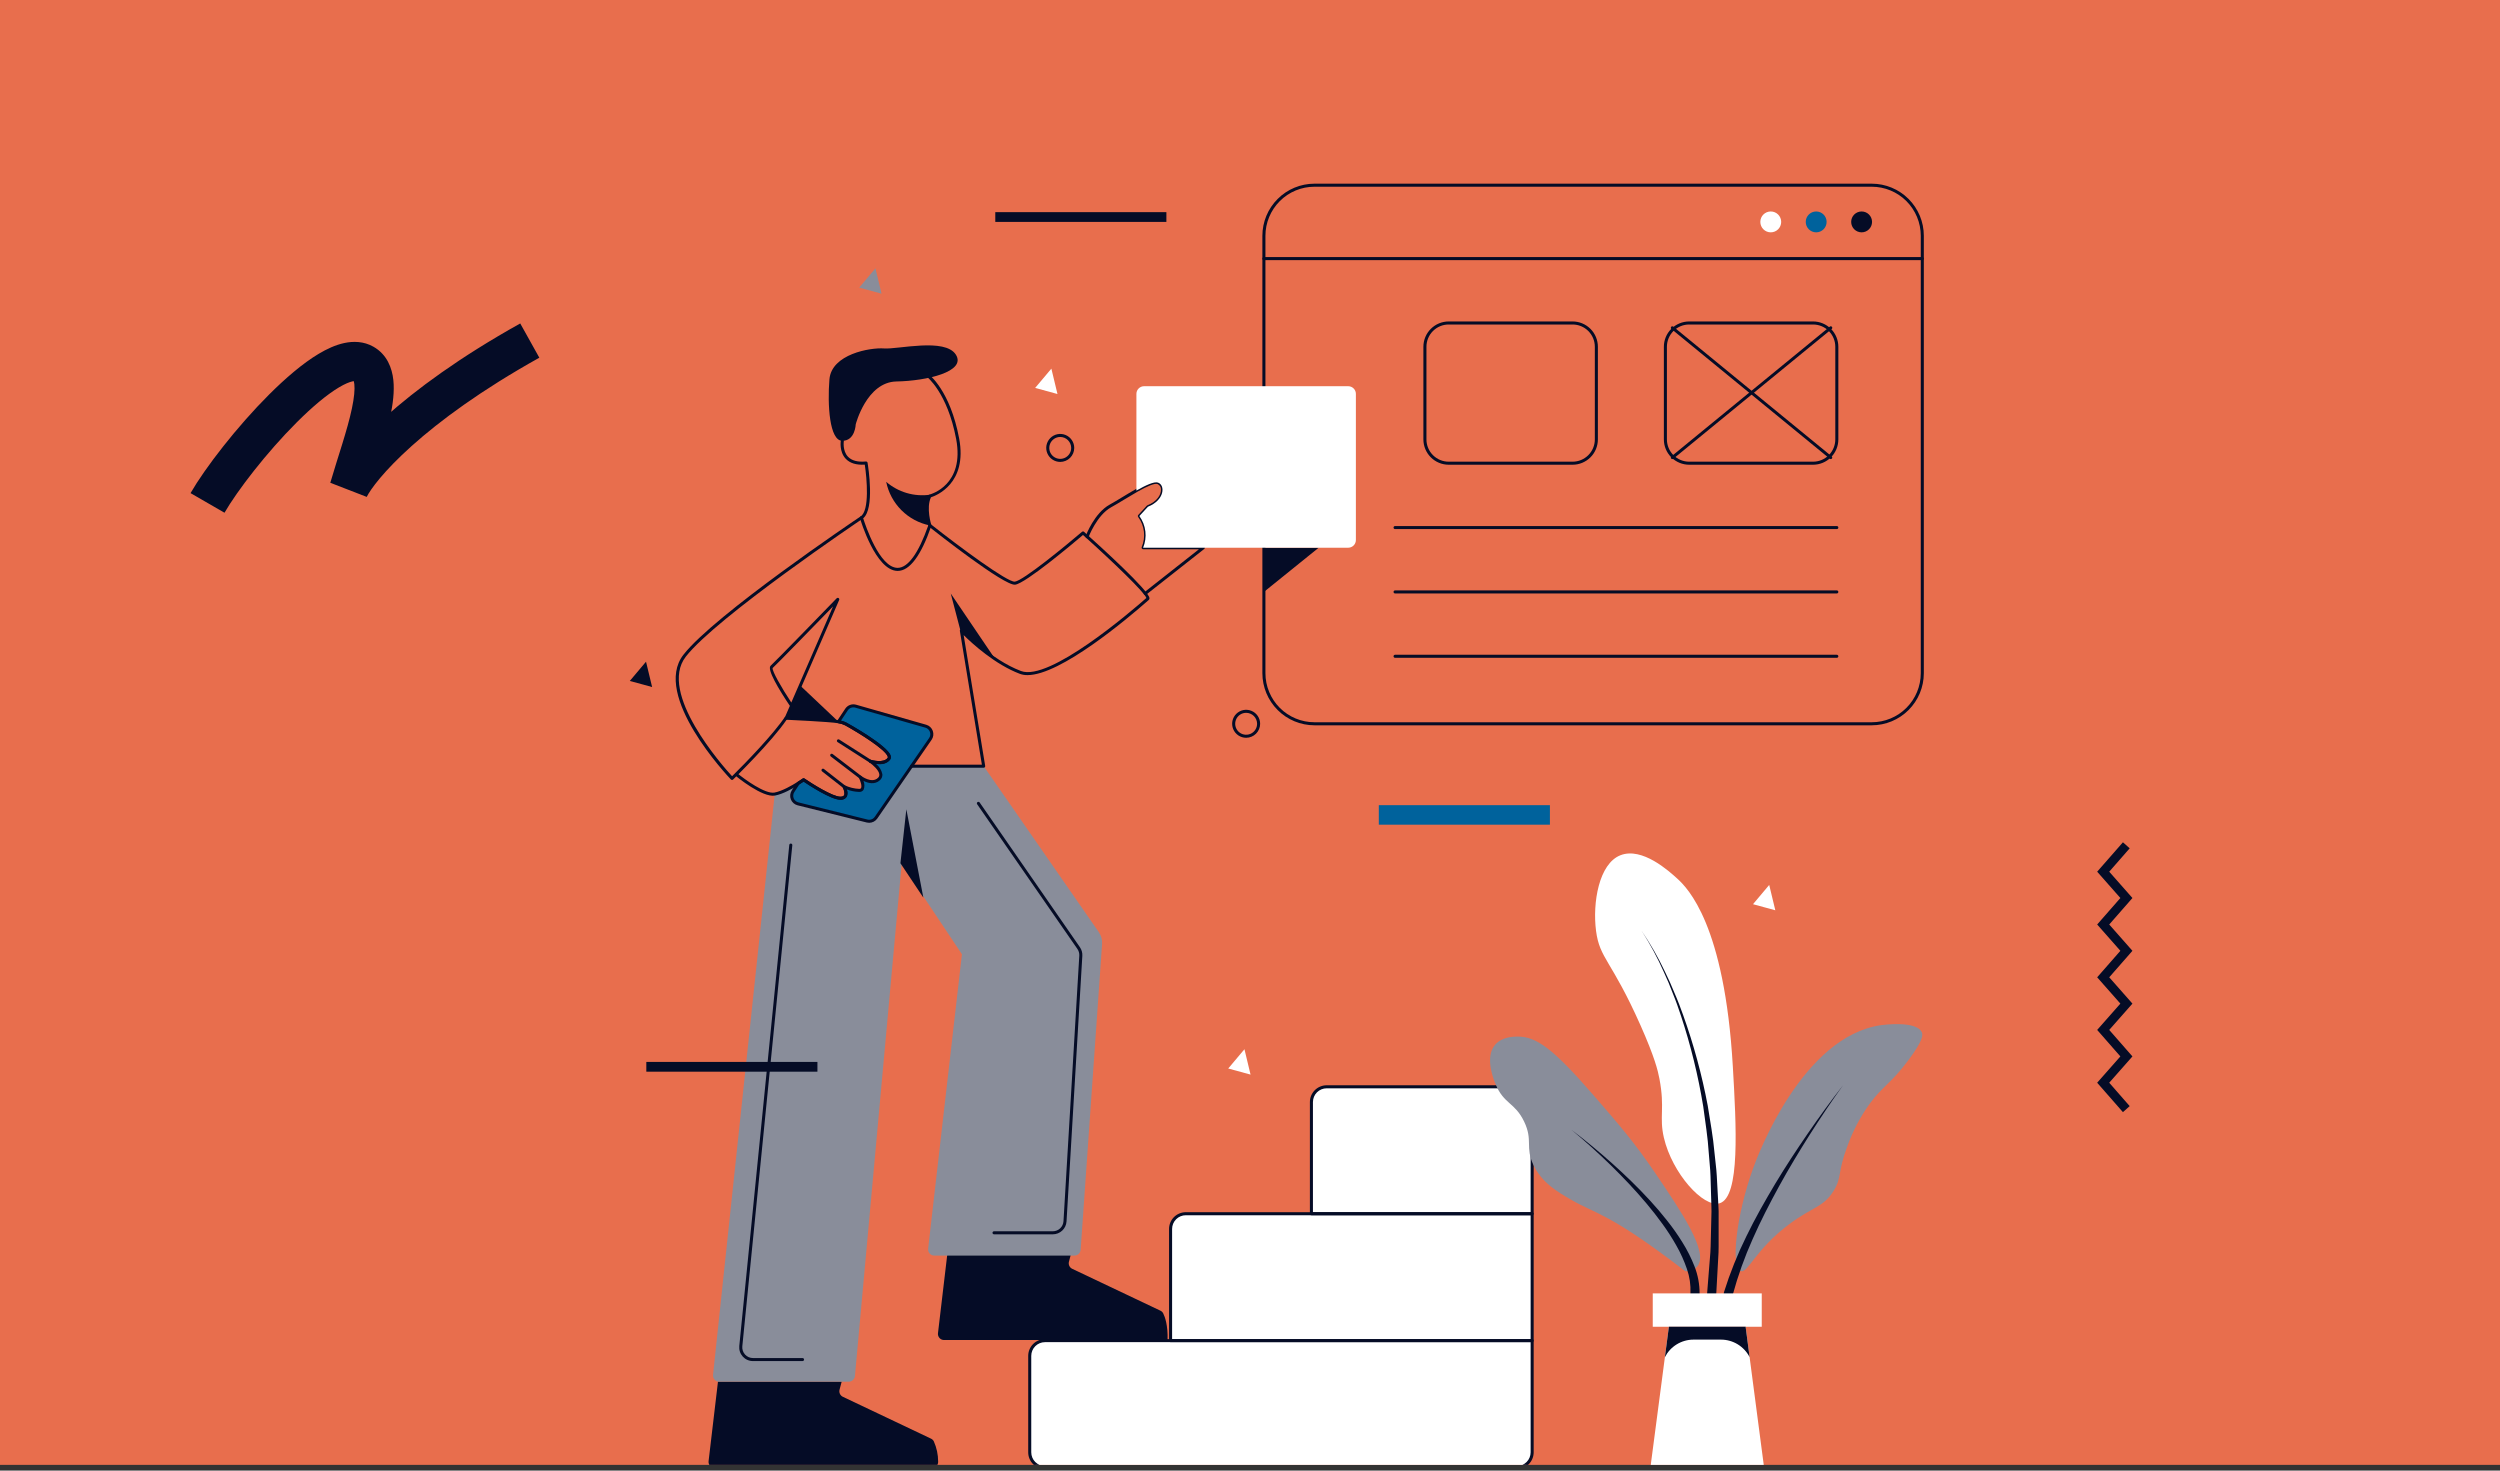 <svg width="255" height="150" viewBox="0 0 255 150" fill="none" xmlns="http://www.w3.org/2000/svg">
<rect x="0" y="0" width="255" height="150" fill="#333333" stroke="none"/>
<g clip-path="url(#clip0_1547_21199)">
<rect width="255" height="149.414" fill="#E86E4D"/>
<path d="M109.247 127.88L109.031 128.698C108.995 128.838 109.008 128.987 109.069 129.118C109.13 129.25 109.235 129.356 109.366 129.418L118.362 133.689C118.485 133.746 118.585 133.843 118.647 133.964C118.823 134.315 119.14 135.168 119.09 136.683H96.291C96.203 136.683 96.116 136.664 96.036 136.628C95.956 136.592 95.885 136.54 95.826 136.474C95.768 136.408 95.724 136.331 95.698 136.247C95.671 136.164 95.663 136.075 95.673 135.988L96.631 127.88L109.247 127.88ZM85.849 140.933L85.633 141.751C85.597 141.891 85.61 142.04 85.671 142.171C85.732 142.303 85.837 142.409 85.968 142.471L94.964 146.742C95.087 146.799 95.187 146.896 95.249 147.017C95.54 147.667 95.69 148.371 95.691 149.083C95.695 149.167 95.681 149.251 95.652 149.33C95.622 149.409 95.577 149.481 95.519 149.542C95.461 149.603 95.391 149.651 95.314 149.685C95.236 149.718 95.153 149.735 95.069 149.736H72.893C72.805 149.736 72.718 149.717 72.638 149.681C72.558 149.645 72.487 149.593 72.428 149.527C72.37 149.461 72.326 149.384 72.3 149.3C72.273 149.217 72.265 149.128 72.275 149.041L73.233 140.933L85.849 140.933Z" fill="#050C26"/>
<path d="M190.919 73.981H134.075C132.666 73.98 131.316 73.419 130.321 72.424C129.325 71.428 128.765 70.078 128.763 68.669V24.046C128.765 22.638 129.325 21.288 130.321 20.292C131.316 19.296 132.666 18.736 134.075 18.735H190.919C192.327 18.736 193.677 19.296 194.673 20.292C195.669 21.288 196.229 22.638 196.23 24.046V68.669C196.229 70.078 195.669 71.428 194.673 72.424C193.677 73.419 192.327 73.98 190.919 73.981V73.981ZM134.075 19.046C132.749 19.047 131.478 19.574 130.54 20.512C129.603 21.45 129.075 22.721 129.074 24.046V68.669C129.075 69.995 129.603 71.266 130.54 72.204C131.478 73.141 132.749 73.669 134.075 73.67H190.919C192.245 73.669 193.516 73.141 194.453 72.204C195.391 71.266 195.918 69.995 195.919 68.669V24.046C195.918 22.721 195.391 21.45 194.453 20.512C193.516 19.574 192.245 19.047 190.919 19.046H134.075Z" fill="#050C26"/>
<path d="M184.932 47.403H172.295C171.611 47.403 170.955 47.13 170.471 46.647C169.987 46.163 169.715 45.507 169.714 44.823V35.368C169.715 34.684 169.987 34.028 170.471 33.544C170.955 33.061 171.611 32.789 172.295 32.788H184.932C185.616 32.789 186.272 33.061 186.756 33.544C187.239 34.028 187.511 34.684 187.512 35.368V44.823C187.511 45.507 187.239 46.163 186.756 46.647C186.272 47.13 185.616 47.403 184.932 47.403V47.403ZM172.295 33.099C171.693 33.099 171.116 33.339 170.691 33.764C170.265 34.19 170.026 34.766 170.025 35.368V44.823C170.026 45.425 170.265 46.002 170.691 46.427C171.116 46.852 171.693 47.092 172.295 47.092H184.932C185.534 47.092 186.11 46.852 186.536 46.427C186.961 46.002 187.2 45.425 187.201 44.823V35.368C187.2 34.766 186.961 34.19 186.536 33.764C186.11 33.339 185.534 33.099 184.932 33.099L172.295 33.099ZM160.404 47.403H147.766C147.082 47.403 146.426 47.13 145.943 46.647C145.459 46.163 145.187 45.507 145.186 44.823V35.368C145.187 34.684 145.459 34.028 145.943 33.544C146.426 33.061 147.082 32.789 147.766 32.788H160.404C161.088 32.789 161.743 33.061 162.227 33.544C162.711 34.028 162.983 34.684 162.984 35.368V44.823C162.983 45.507 162.711 46.163 162.227 46.647C161.743 47.13 161.088 47.403 160.404 47.403V47.403ZM147.766 33.099C147.165 33.099 146.588 33.339 146.163 33.764C145.737 34.19 145.498 34.766 145.497 35.368V44.823C145.498 45.425 145.737 46.002 146.163 46.427C146.588 46.852 147.165 47.092 147.766 47.092H160.404C161.005 47.092 161.582 46.852 162.007 46.427C162.433 46.002 162.672 45.425 162.673 44.823V35.368C162.672 34.766 162.433 34.19 162.007 33.764C161.582 33.339 161.005 33.099 160.404 33.099L147.766 33.099Z" fill="#050C26"/>
<path d="M112.412 96.293L110.226 127.48C110.214 127.64 110.143 127.79 110.026 127.899C109.909 128.008 109.755 128.069 109.594 128.07H95.296C95.207 128.07 95.119 128.051 95.038 128.015C94.956 127.978 94.884 127.925 94.825 127.858C94.765 127.792 94.721 127.713 94.694 127.628C94.668 127.543 94.659 127.454 94.67 127.365L98.117 97.334L91.97 88.114L87.203 140.359C87.187 140.516 87.114 140.661 86.997 140.767C86.881 140.873 86.729 140.932 86.571 140.933H73.359C73.27 140.933 73.182 140.914 73.101 140.878C73.02 140.842 72.948 140.789 72.889 140.723C72.829 140.657 72.785 140.58 72.757 140.495C72.73 140.411 72.721 140.322 72.73 140.234L79.023 80.996C79.811 80.847 80.813 80.278 81.421 79.895C81.752 79.689 81.966 79.535 81.966 79.535C81.966 79.535 84.706 81.418 85.716 81.418C86.699 81.418 86.128 80.302 86.099 80.242C86.582 80.47 87.105 80.598 87.638 80.62C88.418 80.62 87.751 79.269 87.751 79.269C87.751 79.269 88.912 80.163 89.655 79.459C90.373 78.775 88.878 77.719 88.784 77.653C88.878 77.68 90.24 78.063 90.683 77.367C90.699 77.343 90.709 77.316 90.712 77.288L92.977 78.152L100.337 78.152L112.078 95.077C112.326 95.432 112.444 95.862 112.412 96.293V96.293Z" fill="#898D9A"/>
<path d="M87.285 43.279C87.285 43.279 88.391 38.963 91.444 38.91C94.497 38.857 98.602 37.91 97.497 36.173C96.391 34.436 91.602 35.647 90.18 35.541C88.759 35.436 84.812 36.12 84.601 38.699C84.391 41.279 84.601 44.963 85.917 44.963C87.233 44.963 87.285 43.279 87.285 43.279Z" fill="#050C26"/>
<path d="M91.564 58.233C91.552 58.233 91.541 58.233 91.529 58.233C89.311 58.181 87.779 53.067 87.715 52.85C87.706 52.817 87.707 52.782 87.719 52.751C87.731 52.719 87.753 52.692 87.782 52.674C88.713 52.092 88.422 48.792 88.207 47.392C87.338 47.448 86.682 47.243 86.258 46.787C85.585 46.063 85.756 44.983 85.764 44.938C85.77 44.897 85.793 44.861 85.826 44.837C85.86 44.813 85.902 44.803 85.942 44.81C85.983 44.816 86.019 44.839 86.043 44.873C86.067 44.906 86.077 44.948 86.07 44.988C86.069 44.998 85.918 45.967 86.487 46.577C86.866 46.983 87.482 47.15 88.324 47.072C88.363 47.068 88.402 47.08 88.433 47.104C88.464 47.128 88.485 47.162 88.492 47.201C88.572 47.689 89.225 51.889 88.046 52.866C88.275 53.594 89.704 57.879 91.537 57.922C92.598 57.941 93.687 56.451 94.684 53.593C94.589 53.277 94.139 51.63 94.71 50.524C94.72 50.504 94.734 50.487 94.751 50.474C94.768 50.46 94.788 50.45 94.809 50.444C94.957 50.407 98.41 49.468 97.528 44.781C96.632 40.017 94.531 38.419 94.51 38.404C94.477 38.379 94.454 38.343 94.448 38.302C94.442 38.261 94.452 38.219 94.476 38.186C94.501 38.153 94.537 38.131 94.578 38.125C94.619 38.118 94.66 38.129 94.694 38.153C94.784 38.219 96.912 39.825 97.834 44.724C98.7 49.325 95.484 50.556 94.957 50.724C94.446 51.815 94.99 53.53 94.995 53.547C95.006 53.58 95.005 53.614 94.994 53.646C93.939 56.69 92.785 58.233 91.564 58.233Z" fill="#050C26"/>
<path d="M94.847 50.462C94.054 50.572 93.246 50.512 92.477 50.285C91.709 50.058 90.998 49.67 90.391 49.147C90.614 50.244 91.156 51.252 91.948 52.043C92.741 52.834 93.749 53.374 94.847 53.595C94.528 52.575 94.528 51.482 94.847 50.462Z" fill="#050C26"/>
<path d="M94.897 75.368L93.405 77.531L89.353 83.407C89.255 83.548 89.117 83.656 88.956 83.717C88.795 83.778 88.619 83.788 88.452 83.746L81.395 81.993C81.264 81.96 81.142 81.897 81.041 81.808C80.939 81.719 80.861 81.607 80.811 81.481C80.761 81.355 80.743 81.22 80.756 81.085C80.77 80.951 80.815 80.822 80.889 80.709L81.421 79.895C81.752 79.689 81.966 79.535 81.966 79.535C81.966 79.535 84.706 81.418 85.716 81.418C86.699 81.418 86.128 80.302 86.099 80.242C86.582 80.47 87.105 80.598 87.638 80.62C88.418 80.62 87.751 79.269 87.751 79.269C87.751 79.269 88.912 80.163 89.655 79.459C90.373 78.775 88.878 77.719 88.784 77.653C88.878 77.68 90.24 78.063 90.683 77.367C90.699 77.343 90.709 77.316 90.712 77.288C90.871 76.487 87.041 74.267 86.266 73.844C86.031 73.729 85.779 73.651 85.52 73.615L86.344 72.375C86.444 72.226 86.588 72.111 86.756 72.049C86.924 71.987 87.108 71.979 87.281 72.028L94.435 74.074C94.564 74.111 94.683 74.178 94.781 74.27C94.878 74.362 94.953 74.476 94.998 74.602C95.043 74.729 95.058 74.864 95.04 74.997C95.022 75.13 94.973 75.257 94.897 75.368V75.368Z" fill="#00629C"/>
<path d="M88.654 83.926C88.573 83.926 88.493 83.916 88.415 83.897L81.357 82.143C81.202 82.104 81.058 82.029 80.938 81.924C80.818 81.819 80.725 81.686 80.666 81.537C80.608 81.389 80.586 81.228 80.602 81.07C80.618 80.911 80.672 80.758 80.759 80.624L81.29 79.81C81.303 79.791 81.319 79.775 81.339 79.763C81.661 79.563 81.873 79.411 81.875 79.409C81.901 79.391 81.932 79.38 81.964 79.38C81.996 79.38 82.028 79.389 82.054 79.407C82.805 79.924 84.928 81.264 85.715 81.264C85.906 81.264 86.031 81.217 86.088 81.125C86.194 80.953 86.1 80.593 85.96 80.313C85.945 80.284 85.94 80.252 85.945 80.22C85.95 80.188 85.964 80.158 85.987 80.135C86.009 80.111 86.037 80.096 86.069 80.089C86.1 80.083 86.133 80.087 86.162 80.1C86.625 80.319 87.126 80.443 87.638 80.465C87.775 80.465 87.809 80.411 87.822 80.39C87.941 80.199 87.771 79.659 87.612 79.338C87.597 79.306 87.592 79.27 87.6 79.236C87.607 79.202 87.626 79.171 87.653 79.149C87.68 79.126 87.714 79.114 87.749 79.114C87.784 79.113 87.819 79.124 87.846 79.146C87.857 79.154 88.911 79.95 89.548 79.347C89.597 79.304 89.636 79.251 89.662 79.19C89.687 79.13 89.698 79.065 89.693 78.999C89.661 78.571 89.05 78.031 88.694 77.78C88.664 77.759 88.642 77.728 88.633 77.692C88.624 77.656 88.628 77.619 88.644 77.585C88.66 77.552 88.687 77.526 88.721 77.511C88.754 77.496 88.792 77.494 88.828 77.504C88.841 77.508 90.165 77.893 90.551 77.283C90.556 77.275 90.572 77.25 90.555 77.189C90.369 76.468 87.535 74.717 86.192 73.981C85.972 73.873 85.736 73.801 85.493 73.768C85.467 73.763 85.443 73.753 85.423 73.737C85.402 73.721 85.386 73.7 85.376 73.676C85.366 73.652 85.361 73.626 85.364 73.6C85.366 73.575 85.375 73.55 85.389 73.528L86.214 72.288C86.331 72.111 86.502 71.975 86.702 71.902C86.901 71.829 87.119 71.821 87.323 71.88L94.477 73.924C94.63 73.967 94.77 74.047 94.886 74.155C95.002 74.264 95.091 74.399 95.144 74.548C95.198 74.698 95.215 74.858 95.195 75.016C95.174 75.174 95.117 75.324 95.026 75.455L89.481 83.494C89.388 83.627 89.264 83.736 89.12 83.811C88.976 83.887 88.816 83.926 88.654 83.926ZM81.532 80.009L81.02 80.794C80.96 80.886 80.923 80.991 80.911 81.101C80.9 81.21 80.915 81.321 80.956 81.424C80.996 81.526 81.06 81.617 81.143 81.69C81.226 81.763 81.325 81.814 81.432 81.841L88.49 83.595C88.626 83.629 88.769 83.62 88.901 83.571C89.032 83.521 89.145 83.433 89.225 83.317L94.77 75.278C94.832 75.188 94.872 75.085 94.887 74.976C94.901 74.867 94.889 74.757 94.852 74.653C94.815 74.55 94.754 74.457 94.674 74.382C94.594 74.308 94.497 74.253 94.392 74.223L87.237 72.179C87.097 72.138 86.947 72.143 86.809 72.194C86.671 72.244 86.554 72.338 86.473 72.46L85.777 73.507C85.973 73.549 86.163 73.616 86.342 73.709C86.384 73.732 90.579 76.04 90.857 77.111C90.874 77.167 90.879 77.226 90.871 77.284C90.864 77.343 90.844 77.399 90.814 77.449C90.506 77.936 89.855 77.976 89.36 77.923C89.69 78.189 89.918 78.562 90.003 78.977C90.011 79.088 89.994 79.2 89.952 79.303C89.91 79.406 89.845 79.498 89.762 79.572C89.222 80.085 88.513 79.87 88.071 79.646C88.133 79.789 88.167 79.943 88.169 80.099C88.172 80.255 88.144 80.41 88.086 80.554C88.038 80.628 87.971 80.688 87.892 80.726C87.813 80.765 87.725 80.782 87.638 80.776C87.207 80.764 86.781 80.68 86.378 80.525C86.426 80.648 86.448 80.778 86.444 80.909C86.44 81.041 86.409 81.169 86.353 81.288C86.281 81.388 86.185 81.468 86.073 81.518C85.961 81.569 85.837 81.588 85.715 81.575C84.764 81.575 82.459 80.056 81.967 79.724C81.878 79.786 81.727 79.887 81.532 80.009Z" fill="#050C26"/>
<path d="M85.715 81.574C84.763 81.574 82.459 80.055 81.967 79.724C81.874 79.788 81.712 79.897 81.503 80.027C80.823 80.456 79.845 80.999 79.052 81.148C77.774 81.386 75.135 79.22 75.023 79.127C75.008 79.115 74.995 79.099 74.985 79.081C74.975 79.062 74.969 79.043 74.967 79.022C74.965 79.002 74.967 78.981 74.973 78.962C74.979 78.942 74.989 78.924 75.002 78.908C75.015 78.893 75.031 78.88 75.049 78.87C75.067 78.86 75.087 78.855 75.107 78.853C75.128 78.851 75.148 78.853 75.168 78.859C75.187 78.865 75.206 78.875 75.221 78.888C75.952 79.491 78.054 81.017 78.995 80.843C79.779 80.695 80.799 80.103 81.338 79.763C81.661 79.562 81.873 79.41 81.875 79.409C81.901 79.39 81.932 79.379 81.964 79.379C81.996 79.379 82.028 79.388 82.054 79.406C82.805 79.923 84.927 81.263 85.715 81.263C85.905 81.263 86.031 81.216 86.088 81.125C86.2 80.946 86.09 80.577 85.963 80.316L86.239 80.175C86.348 80.397 86.571 80.938 86.352 81.289C86.28 81.389 86.184 81.467 86.072 81.517C85.96 81.567 85.837 81.587 85.715 81.574V81.574ZM89.678 77.941C89.36 77.936 89.045 77.89 88.739 77.802C88.707 77.793 88.678 77.773 88.657 77.746C88.636 77.718 88.625 77.685 88.624 77.651C88.624 77.626 88.631 77.602 88.643 77.58C88.655 77.558 88.672 77.539 88.692 77.525C88.713 77.511 88.737 77.502 88.761 77.498C88.786 77.495 88.811 77.498 88.835 77.506C88.939 77.536 90.179 77.87 90.551 77.283C90.556 77.275 90.572 77.25 90.555 77.189C90.369 76.468 87.535 74.717 86.192 73.981C85.972 73.873 85.736 73.801 85.493 73.768C84.63 73.619 80.225 73.415 80.181 73.413C80.16 73.412 80.14 73.407 80.122 73.398C80.103 73.39 80.087 73.378 80.073 73.362C80.059 73.347 80.049 73.33 80.042 73.311C80.035 73.291 80.031 73.271 80.032 73.251C80.033 73.23 80.038 73.21 80.047 73.192C80.056 73.173 80.068 73.157 80.083 73.143C80.098 73.129 80.116 73.118 80.135 73.112C80.154 73.105 80.174 73.102 80.195 73.103C80.377 73.111 84.664 73.309 85.545 73.461C85.822 73.5 86.091 73.584 86.342 73.709C86.384 73.732 90.579 76.04 90.857 77.111C90.874 77.167 90.879 77.226 90.871 77.284C90.864 77.343 90.844 77.399 90.814 77.449C90.682 77.621 90.508 77.756 90.31 77.842C90.111 77.928 89.893 77.962 89.678 77.941V77.941Z" fill="#050C26"/>
<path d="M88.779 77.807C88.75 77.807 88.721 77.798 88.696 77.782L85.435 75.695C85.4 75.673 85.376 75.638 85.367 75.597C85.359 75.557 85.366 75.515 85.388 75.481C85.41 75.446 85.445 75.422 85.486 75.413C85.526 75.404 85.568 75.411 85.602 75.433L88.863 77.52C88.891 77.539 88.913 77.565 88.925 77.597C88.937 77.628 88.938 77.663 88.928 77.695C88.919 77.727 88.899 77.756 88.872 77.776C88.846 77.796 88.813 77.807 88.779 77.807H88.779ZM87.751 79.424C87.717 79.424 87.684 79.413 87.657 79.392L84.739 77.159C84.706 77.134 84.685 77.097 84.68 77.056C84.674 77.016 84.685 76.974 84.71 76.942C84.735 76.909 84.772 76.888 84.813 76.882C84.854 76.877 84.895 76.888 84.928 76.912L87.846 79.145C87.872 79.165 87.891 79.193 87.9 79.224C87.91 79.255 87.909 79.288 87.899 79.319C87.888 79.35 87.869 79.376 87.842 79.395C87.816 79.414 87.784 79.424 87.751 79.424V79.424ZM86.096 80.395C86.061 80.395 86.027 80.383 86 80.362L83.85 78.681C83.833 78.668 83.82 78.653 83.81 78.635C83.8 78.617 83.793 78.598 83.791 78.577C83.788 78.557 83.79 78.537 83.796 78.517C83.801 78.497 83.81 78.479 83.823 78.463C83.835 78.447 83.851 78.433 83.869 78.423C83.887 78.413 83.906 78.407 83.926 78.404C83.947 78.402 83.967 78.403 83.987 78.409C84.007 78.414 84.025 78.423 84.041 78.436L86.192 80.117C86.217 80.137 86.236 80.164 86.245 80.195C86.254 80.226 86.253 80.26 86.243 80.29C86.232 80.321 86.212 80.347 86.186 80.366C86.16 80.385 86.128 80.395 86.096 80.395V80.395ZM74.667 79.554H74.664C74.643 79.554 74.623 79.55 74.604 79.541C74.585 79.533 74.568 79.521 74.554 79.506C74.223 79.159 66.474 70.944 69.706 66.788C72.872 62.717 87.171 53.085 87.778 52.677C87.812 52.654 87.854 52.646 87.894 52.654C87.934 52.662 87.97 52.686 87.993 52.72C88.016 52.754 88.024 52.795 88.016 52.836C88.008 52.876 87.985 52.912 87.951 52.935C87.803 53.034 73.087 62.947 69.951 66.979C67.08 70.67 73.736 78.157 74.672 79.176C76.051 77.823 78.941 74.834 80.1 73.069L80.566 71.998C79.431 70.304 78.198 68.254 78.607 67.903C78.995 67.57 85.278 61.092 85.341 61.026C85.367 61 85.4 60.984 85.437 60.98C85.473 60.976 85.509 60.985 85.54 61.005C85.57 61.026 85.592 61.056 85.602 61.091C85.612 61.126 85.61 61.163 85.596 61.196L80.907 71.992C80.907 71.995 80.907 71.999 80.907 72.003C80.829 72.427 80.653 72.828 80.394 73.174L80.33 73.32C80.322 73.339 80.31 73.356 80.295 73.371C80.279 73.385 80.261 73.396 80.242 73.403C78.695 75.677 74.972 79.318 74.775 79.51C74.746 79.539 74.707 79.555 74.667 79.554V79.554ZM84.971 61.855C83.375 63.498 79.14 67.856 78.809 68.139C78.723 68.401 79.699 70.123 80.713 71.658L84.971 61.855ZM100.337 78.308H92.977C92.935 78.308 92.896 78.291 92.867 78.262C92.838 78.233 92.821 78.194 92.821 78.152C92.821 78.111 92.838 78.072 92.867 78.043C92.896 78.013 92.935 77.997 92.977 77.997H100.153L97.906 64.347C97.901 64.314 97.906 64.28 97.922 64.251C97.937 64.221 97.962 64.197 97.992 64.182C98.022 64.167 98.055 64.163 98.088 64.169C98.121 64.175 98.151 64.192 98.174 64.216C98.202 64.247 101.033 67.277 104.148 68.445C107.025 69.526 115.294 62.434 116.921 61.002L116.93 60.994C116.763 60.434 113.528 57.314 110.465 54.568C109.514 55.377 104.591 59.528 103.54 59.638C102.432 59.766 95.534 54.336 94.751 53.717C94.719 53.692 94.698 53.654 94.693 53.613C94.689 53.572 94.7 53.531 94.726 53.499C94.751 53.467 94.789 53.446 94.83 53.441C94.871 53.436 94.912 53.448 94.944 53.473C97.861 55.779 102.758 59.4 103.508 59.329C104.355 59.24 108.746 55.627 110.367 54.243C110.395 54.219 110.432 54.205 110.47 54.206C110.507 54.206 110.543 54.22 110.571 54.245C112.139 55.648 117.251 60.282 117.247 61.025C117.247 61.057 117.241 61.088 117.228 61.118C117.215 61.147 117.196 61.173 117.172 61.194L117.127 61.235C114.986 63.118 108.179 68.862 104.807 68.862C104.546 68.867 104.285 68.824 104.038 68.736C101.499 67.784 99.153 65.63 98.293 64.781L100.49 78.127C100.494 78.15 100.492 78.172 100.486 78.194C100.48 78.216 100.47 78.236 100.455 78.253C100.44 78.27 100.422 78.284 100.402 78.293C100.381 78.303 100.359 78.308 100.336 78.308H100.337ZM116.968 60.961L116.968 60.961L116.968 60.961Z" fill="#050C26"/>
<path d="M116.814 60.691C116.782 60.691 116.75 60.681 116.724 60.662C116.697 60.643 116.677 60.617 116.667 60.586C116.656 60.555 116.655 60.522 116.665 60.491C116.674 60.46 116.692 60.433 116.718 60.413L122.293 56.023H116.597C116.572 56.023 116.546 56.016 116.524 56.004C116.501 55.992 116.482 55.975 116.468 55.953C116.454 55.932 116.445 55.908 116.442 55.882C116.44 55.857 116.444 55.831 116.454 55.807C116.664 55.307 116.741 54.761 116.679 54.222C116.616 53.683 116.415 53.17 116.095 52.732C116.072 52.703 116.06 52.666 116.061 52.629C116.062 52.592 116.077 52.556 116.102 52.529L116.976 51.582C116.992 51.565 117.011 51.552 117.033 51.543C118.075 51.127 118.431 50.421 118.419 49.943C118.427 49.822 118.397 49.702 118.333 49.599C118.269 49.497 118.174 49.417 118.062 49.371C117.791 49.278 117.101 49.543 116.011 50.159C116.005 50.164 115.998 50.169 115.99 50.174C115.548 50.424 115.086 50.704 114.639 50.974C114.165 51.262 113.717 51.533 113.333 51.745C111.883 52.542 111.037 54.77 111.029 54.792C111.014 54.83 110.985 54.861 110.948 54.879C110.91 54.896 110.867 54.897 110.829 54.883C110.79 54.868 110.759 54.839 110.742 54.802C110.725 54.764 110.723 54.722 110.738 54.683C110.773 54.587 111.631 52.326 113.183 51.473C113.561 51.264 114.007 50.994 114.478 50.709C114.92 50.441 115.376 50.164 115.816 49.915C115.822 49.91 115.829 49.905 115.837 49.901C117.086 49.192 117.781 48.945 118.164 49.078C118.336 49.144 118.483 49.262 118.584 49.416C118.685 49.569 118.736 49.751 118.73 49.935C118.744 50.508 118.346 51.341 117.181 51.818L116.417 52.646C116.717 53.091 116.91 53.599 116.981 54.131C117.051 54.663 116.997 55.204 116.823 55.712H122.742C122.774 55.712 122.806 55.722 122.832 55.74C122.858 55.759 122.878 55.786 122.889 55.816C122.899 55.847 122.9 55.88 122.891 55.911C122.882 55.942 122.863 55.969 122.838 55.989L116.91 60.657C116.883 60.679 116.849 60.69 116.814 60.691ZM81.858 138.83H76.799C76.604 138.83 76.41 138.79 76.232 138.71C76.053 138.631 75.893 138.515 75.762 138.37C75.631 138.225 75.531 138.055 75.47 137.869C75.409 137.683 75.388 137.487 75.407 137.293L80.507 86.182C80.511 86.141 80.531 86.103 80.563 86.077C80.595 86.051 80.636 86.038 80.677 86.043C80.718 86.047 80.756 86.067 80.782 86.099C80.808 86.131 80.82 86.172 80.816 86.213L75.716 137.324C75.701 137.475 75.718 137.628 75.766 137.772C75.813 137.916 75.891 138.049 75.993 138.162C76.094 138.274 76.219 138.365 76.358 138.426C76.497 138.488 76.647 138.52 76.799 138.52H81.858C81.899 138.52 81.939 138.536 81.968 138.565C81.997 138.594 82.013 138.634 82.013 138.675C82.013 138.716 81.997 138.756 81.968 138.785C81.939 138.814 81.899 138.83 81.858 138.83ZM107.39 125.901H101.39C101.348 125.901 101.309 125.884 101.28 125.855C101.251 125.826 101.234 125.786 101.234 125.745C101.234 125.704 101.251 125.664 101.28 125.635C101.309 125.606 101.348 125.59 101.39 125.59H107.39C107.667 125.589 107.934 125.483 108.135 125.293C108.337 125.103 108.459 124.843 108.476 124.566L110.088 97.478C110.102 97.235 110.035 96.995 109.896 96.794L99.668 82.03C99.645 81.996 99.636 81.954 99.643 81.914C99.65 81.873 99.674 81.837 99.708 81.814C99.742 81.79 99.783 81.781 99.824 81.788C99.865 81.796 99.9 81.819 99.924 81.853L110.152 96.617C110.33 96.875 110.417 97.184 110.398 97.497L108.786 124.585C108.765 124.941 108.608 125.275 108.349 125.519C108.089 125.764 107.746 125.9 107.39 125.901Z" fill="#050C26"/>
<path d="M81.63 69.937L85.519 73.614L80.188 73.258L81.63 69.937Z" fill="#050C26"/>
<path d="M91.844 88.051L92.447 82.548L94.182 91.557L91.844 88.051Z" fill="#050C26"/>
<path d="M180.617 23.699C181.205 23.699 181.681 23.222 181.681 22.634C181.681 22.047 181.205 21.57 180.617 21.57C180.029 21.57 179.553 22.047 179.553 22.634C179.553 23.222 180.029 23.699 180.617 23.699Z" fill="white"/>
<path d="M185.251 23.699C185.839 23.699 186.315 23.222 186.315 22.634C186.315 22.047 185.839 21.57 185.251 21.57C184.663 21.57 184.186 22.047 184.186 22.634C184.186 23.222 184.663 23.699 185.251 23.699Z" fill="#00629C"/>
<path d="M189.885 23.699C190.472 23.699 190.949 23.222 190.949 22.634C190.949 22.047 190.472 21.57 189.885 21.57C189.297 21.57 188.82 22.047 188.82 22.634C188.82 23.222 189.297 23.699 189.885 23.699Z" fill="#050C26"/>
<path d="M106.587 136.745H156.279V148.136C156.279 148.549 156.115 148.944 155.824 149.235C155.532 149.527 155.137 149.691 154.725 149.691H106.587C106.175 149.691 105.779 149.527 105.488 149.235C105.196 148.944 105.032 148.549 105.032 148.136V138.299C105.032 137.887 105.196 137.491 105.488 137.2C105.779 136.908 106.175 136.745 106.587 136.745V136.745ZM156.279 136.745H119.399V125.353C119.399 124.941 119.562 124.545 119.854 124.254C120.145 123.962 120.541 123.798 120.953 123.798H156.279V136.745ZM135.319 110.852H154.725C155.137 110.852 155.532 111.016 155.824 111.308C156.115 111.599 156.279 111.994 156.279 112.407V123.798H133.765V112.407C133.765 111.994 133.928 111.599 134.22 111.308C134.511 111.016 134.907 110.852 135.319 110.852Z" fill="white"/>
<path d="M154.725 149.846H106.587C106.134 149.846 105.699 149.665 105.378 149.345C105.058 149.024 104.878 148.59 104.877 148.136V138.299C104.878 137.846 105.058 137.411 105.378 137.09C105.699 136.77 106.134 136.59 106.587 136.589H156.279C156.3 136.589 156.32 136.593 156.339 136.601C156.358 136.609 156.375 136.62 156.389 136.635C156.404 136.649 156.415 136.666 156.423 136.685C156.431 136.704 156.435 136.724 156.435 136.745V148.136C156.434 148.59 156.254 149.024 155.933 149.345C155.613 149.665 155.178 149.846 154.725 149.846V149.846ZM106.587 136.9C106.216 136.9 105.86 137.048 105.598 137.31C105.336 137.572 105.188 137.928 105.188 138.299V148.136C105.188 148.507 105.336 148.863 105.598 149.125C105.86 149.387 106.216 149.535 106.587 149.535H154.725C155.096 149.535 155.451 149.387 155.714 149.125C155.976 148.863 156.123 148.507 156.124 148.136V136.9H106.587Z" fill="#050C26"/>
<path d="M156.279 136.9H119.398C119.378 136.9 119.358 136.896 119.339 136.888C119.32 136.88 119.303 136.869 119.289 136.855C119.274 136.84 119.263 136.823 119.255 136.804C119.247 136.785 119.243 136.765 119.243 136.745V125.353C119.244 124.9 119.424 124.465 119.744 124.144C120.065 123.824 120.5 123.644 120.953 123.643H156.279C156.3 123.643 156.32 123.647 156.339 123.655C156.358 123.663 156.375 123.674 156.389 123.689C156.404 123.703 156.415 123.72 156.423 123.739C156.431 123.758 156.435 123.778 156.435 123.799V136.745C156.435 136.765 156.431 136.785 156.423 136.804C156.415 136.823 156.404 136.84 156.389 136.855C156.375 136.869 156.358 136.88 156.339 136.888C156.32 136.896 156.3 136.9 156.279 136.9ZM119.554 136.589H156.124V123.954H120.953C120.582 123.954 120.226 124.102 119.964 124.364C119.702 124.626 119.554 124.982 119.554 125.353V136.589Z" fill="#050C26"/>
<path d="M156.279 123.954H133.764C133.744 123.954 133.724 123.95 133.705 123.942C133.686 123.934 133.669 123.923 133.654 123.908C133.64 123.894 133.629 123.877 133.621 123.858C133.613 123.839 133.609 123.819 133.609 123.798V112.407C133.61 111.953 133.79 111.519 134.11 111.198C134.431 110.878 134.866 110.697 135.319 110.697H154.725C155.178 110.697 155.613 110.878 155.933 111.198C156.254 111.519 156.434 111.953 156.435 112.407V123.798C156.435 123.819 156.43 123.839 156.423 123.858C156.415 123.877 156.403 123.894 156.389 123.908C156.375 123.923 156.357 123.934 156.339 123.942C156.32 123.95 156.299 123.954 156.279 123.954V123.954ZM133.92 123.643H156.124V112.407C156.123 112.036 155.976 111.68 155.713 111.418C155.451 111.156 155.096 111.008 154.725 111.008H135.319C134.948 111.008 134.592 111.156 134.33 111.418C134.068 111.68 133.92 112.036 133.92 112.407V123.643ZM196.075 26.534H128.919C128.877 26.534 128.838 26.518 128.809 26.489C128.779 26.46 128.763 26.42 128.763 26.379C128.763 26.338 128.779 26.298 128.809 26.269C128.838 26.24 128.877 26.224 128.919 26.224H196.075C196.116 26.224 196.156 26.24 196.185 26.269C196.214 26.298 196.23 26.338 196.23 26.379C196.23 26.42 196.214 26.46 196.185 26.489C196.156 26.518 196.116 26.534 196.075 26.534ZM187.356 53.968H142.295C142.254 53.968 142.214 53.951 142.185 53.922C142.156 53.893 142.14 53.853 142.14 53.812C142.14 53.771 142.156 53.731 142.185 53.702C142.214 53.673 142.254 53.657 142.295 53.657H187.356C187.398 53.657 187.437 53.673 187.466 53.702C187.495 53.731 187.512 53.771 187.512 53.812C187.512 53.853 187.495 53.893 187.466 53.922C187.437 53.951 187.398 53.968 187.356 53.968ZM187.356 60.532H142.295C142.254 60.532 142.214 60.516 142.185 60.487C142.156 60.457 142.14 60.418 142.14 60.377C142.14 60.335 142.156 60.296 142.185 60.267C142.214 60.238 142.254 60.221 142.295 60.221H187.356C187.398 60.221 187.437 60.238 187.466 60.267C187.495 60.296 187.512 60.335 187.512 60.377C187.512 60.418 187.495 60.457 187.466 60.487C187.437 60.516 187.398 60.532 187.356 60.532ZM187.356 67.097H142.295C142.254 67.097 142.214 67.08 142.185 67.051C142.156 67.022 142.14 66.982 142.14 66.941C142.14 66.9 142.156 66.86 142.185 66.831C142.214 66.802 142.254 66.786 142.295 66.786H187.356C187.398 66.786 187.437 66.802 187.466 66.831C187.495 66.86 187.512 66.9 187.512 66.941C187.512 66.982 187.495 67.022 187.466 67.051C187.437 67.08 187.398 67.097 187.356 67.097ZM186.737 46.828C186.701 46.828 186.666 46.816 186.639 46.793L170.481 33.556C170.465 33.544 170.452 33.528 170.442 33.51C170.433 33.492 170.427 33.472 170.425 33.452C170.423 33.431 170.425 33.411 170.43 33.391C170.436 33.372 170.446 33.354 170.459 33.338C170.472 33.322 170.488 33.309 170.506 33.299C170.524 33.29 170.543 33.284 170.564 33.282C170.584 33.28 170.605 33.282 170.624 33.288C170.644 33.294 170.662 33.303 170.678 33.316L186.835 46.553C186.86 46.573 186.878 46.6 186.887 46.631C186.895 46.662 186.894 46.695 186.883 46.725C186.873 46.755 186.853 46.782 186.827 46.8C186.8 46.818 186.769 46.828 186.737 46.828V46.828Z" fill="#050C26"/>
<path d="M170.579 46.828C170.547 46.828 170.516 46.819 170.49 46.8C170.464 46.782 170.444 46.755 170.433 46.725C170.422 46.695 170.421 46.662 170.43 46.631C170.438 46.6 170.456 46.573 170.481 46.553L186.639 33.316C186.655 33.303 186.673 33.293 186.692 33.287C186.712 33.281 186.732 33.279 186.753 33.281C186.773 33.283 186.793 33.289 186.811 33.299C186.829 33.309 186.845 33.322 186.858 33.338C186.871 33.353 186.88 33.372 186.886 33.391C186.892 33.411 186.894 33.431 186.892 33.452C186.89 33.472 186.884 33.492 186.874 33.51C186.865 33.528 186.851 33.544 186.836 33.556L170.678 46.793C170.65 46.816 170.615 46.828 170.579 46.828V46.828Z" fill="#050C26"/>
<path d="M97.966 64.322L96.975 60.535L101.577 67.33L97.966 64.322Z" fill="#050C26"/>
<path d="M175.388 122.738C177.523 122.131 177.098 114.795 176.749 108.785C175.909 94.313 172.141 90.58 171.077 89.614C170.237 88.851 167.505 86.371 165.292 87.232C163.083 88.091 162.427 92.1 162.796 94.945C163.166 97.805 164.369 97.913 167.334 104.588C168.785 107.856 169.101 109.189 169.262 110.033C169.841 113.063 169.219 113.909 169.716 116.045C170.559 119.669 173.739 123.206 175.388 122.738Z" fill="white"/>
<path d="M173.132 129.169C174.332 127.763 171.464 123.532 168.858 119.688C166.72 116.533 165.124 114.694 162.542 111.718C158.468 107.021 156.743 105.704 154.76 105.73C154.373 105.735 153.209 105.751 152.503 106.563C151.384 107.848 152.407 110.25 152.559 110.611C153.416 112.643 154.517 112.439 155.46 114.398C156.393 116.337 155.536 116.997 156.412 118.834C157.28 120.655 158.868 121.573 160.311 122.406C162.816 123.854 164.151 123.711 171.853 129.628C172.001 129.741 172.737 129.631 173.132 129.169ZM177.55 129.649C178.272 129.919 179.018 127.468 182.507 124.861C184.894 123.078 185.969 123.16 187.019 121.485C187.895 120.086 187.407 119.612 188.429 116.921C188.984 115.368 189.757 113.9 190.723 112.563C192.066 110.75 192.855 110.549 194.667 108.123C196.212 106.056 196.133 105.54 196.024 105.294C195.488 104.084 192.073 104.538 191.884 104.564C183.835 105.697 179.282 117.878 178.835 119.116C177.048 124.065 176.537 129.269 177.55 129.649Z" fill="#898D9A"/>
<path d="M167.447 94.946C168.344 96.269 169.138 97.659 169.821 99.105L170.333 100.189C170.496 100.554 170.646 100.925 170.803 101.293C170.954 101.663 171.124 102.026 171.26 102.402L171.677 103.528C172.757 106.544 173.598 109.642 174.191 112.791C174.437 114.373 174.74 115.951 174.875 117.55L175.004 118.746C175.043 119.145 175.1 119.543 175.112 119.944L175.242 122.346C175.261 122.747 175.292 123.148 175.301 123.549L175.3 124.752L175.3 127.16C175.309 127.562 175.276 127.962 175.256 128.362L175.19 129.564L175.058 131.97C175.051 132.093 174.995 132.209 174.903 132.291C174.811 132.374 174.69 132.416 174.566 132.409C174.443 132.402 174.327 132.347 174.245 132.255C174.162 132.163 174.12 132.042 174.126 131.919L174.127 131.91L174.129 131.882L174.317 129.508L174.412 128.321C174.441 127.925 174.484 127.529 174.484 127.132L174.543 124.75L174.572 123.559C174.573 123.161 174.552 122.765 174.543 122.368L174.472 119.984C174.47 119.586 174.423 119.192 174.394 118.795L174.295 117.607C174.2 116.018 173.937 114.449 173.732 112.87C173.218 109.727 172.458 106.629 171.457 103.605L171.069 102.474C170.943 102.096 170.783 101.731 170.641 101.359C170.494 100.989 170.353 100.615 170.2 100.247L169.715 99.154C169.069 97.695 168.31 96.288 167.447 94.946V94.946ZM160.3 115.251C161.728 116.327 163.103 117.474 164.44 118.665C165.773 119.861 167.066 121.106 168.28 122.431C168.89 123.091 169.474 123.776 170.032 124.486C170.598 125.194 171.121 125.935 171.598 126.706C172.088 127.484 172.502 128.306 172.837 129.163C173.186 130.05 173.363 130.996 173.358 131.95C173.356 132.011 173.343 132.071 173.318 132.127C173.293 132.184 173.257 132.234 173.213 132.276C173.168 132.319 173.116 132.352 173.059 132.374C173.002 132.396 172.941 132.406 172.879 132.405C172.818 132.403 172.758 132.39 172.702 132.365C172.646 132.34 172.595 132.304 172.553 132.26C172.511 132.215 172.478 132.163 172.456 132.106C172.434 132.048 172.423 131.988 172.425 131.926C172.425 131.92 172.425 131.913 172.426 131.907L172.426 131.902C172.464 131.064 172.342 130.226 172.066 129.432C171.785 128.61 171.426 127.816 170.995 127.06C170.563 126.291 170.087 125.549 169.567 124.836C169.049 124.118 168.503 123.419 167.929 122.739C166.786 121.377 165.556 120.084 164.281 118.835C163.002 117.591 161.679 116.388 160.3 115.251ZM187.979 110.713C186.792 112.358 185.669 114.047 184.581 115.756C183.5 117.469 182.451 119.202 181.477 120.976C180.509 122.751 179.575 124.545 178.767 126.392C177.948 128.222 177.272 130.113 176.745 132.048L176.743 132.056C176.727 132.116 176.7 132.171 176.664 132.22C176.627 132.269 176.58 132.31 176.528 132.341C176.475 132.372 176.416 132.392 176.356 132.401C176.295 132.409 176.233 132.406 176.174 132.39C176.115 132.375 176.059 132.348 176.01 132.311C175.961 132.274 175.92 132.228 175.889 132.175C175.858 132.122 175.838 132.063 175.829 132.003C175.821 131.942 175.825 131.88 175.84 131.821C175.841 131.816 175.843 131.809 175.845 131.804C176.458 129.845 177.223 127.937 178.133 126.097C179.023 124.259 180.032 122.489 181.073 120.742C182.12 118.998 183.238 117.301 184.387 115.627C185.541 113.957 186.729 112.311 187.979 110.713Z" fill="#050C26"/>
<path d="M179.698 131.926H168.581V135.329H179.698V131.926Z" fill="white"/>
<path d="M179.944 149.736H168.335L170.226 135.329H178.053L179.944 149.736Z" fill="white"/>
<path d="M178.46 138.431L178.053 135.329H170.226L169.819 138.431C170.093 137.893 170.51 137.441 171.025 137.125C171.54 136.809 172.132 136.642 172.736 136.641H175.543C176.147 136.642 176.74 136.809 177.254 137.125C177.769 137.441 178.187 137.893 178.46 138.431V138.431Z" fill="#050C26"/>
<path d="M128.918 60.377L134.505 55.867H128.918V60.377Z" fill="#050C26"/>
<path d="M83.378 108.316H65.925V109.312H83.378V108.316Z" fill="#050C26"/>
<path d="M158.091 82.127H140.638V84.118H158.091V82.127Z" fill="#00629C"/>
<path d="M118.972 21.639H101.52V22.635H118.972V21.639Z" fill="#050C26"/>
<path d="M127.107 75.254C126.824 75.254 126.548 75.17 126.313 75.013C126.079 74.856 125.896 74.633 125.788 74.372C125.68 74.111 125.651 73.824 125.706 73.547C125.761 73.27 125.897 73.016 126.097 72.816C126.297 72.617 126.551 72.481 126.828 72.425C127.105 72.37 127.392 72.399 127.653 72.507C127.914 72.615 128.137 72.798 128.294 73.032C128.451 73.267 128.534 73.543 128.534 73.826C128.534 74.204 128.383 74.567 128.116 74.835C127.848 75.103 127.485 75.253 127.107 75.254V75.254ZM127.107 72.709C126.886 72.709 126.67 72.774 126.486 72.897C126.302 73.02 126.159 73.194 126.075 73.398C125.99 73.603 125.968 73.827 126.011 74.044C126.054 74.26 126.161 74.459 126.317 74.616C126.473 74.772 126.672 74.878 126.889 74.921C127.105 74.964 127.33 74.942 127.534 74.858C127.738 74.773 127.913 74.63 128.035 74.446C128.158 74.263 128.224 74.047 128.224 73.826C128.223 73.53 128.105 73.246 127.896 73.036C127.687 72.827 127.403 72.709 127.107 72.709V72.709ZM108.144 47.116C107.862 47.116 107.585 47.032 107.351 46.875C107.116 46.718 106.933 46.495 106.825 46.234C106.717 45.974 106.688 45.687 106.743 45.41C106.799 45.133 106.935 44.878 107.134 44.679C107.334 44.479 107.588 44.343 107.865 44.288C108.142 44.233 108.429 44.261 108.69 44.369C108.951 44.477 109.174 44.66 109.331 44.895C109.488 45.13 109.572 45.406 109.572 45.688C109.571 46.067 109.421 46.43 109.153 46.697C108.885 46.965 108.522 47.115 108.144 47.116ZM108.144 44.571C107.923 44.571 107.707 44.637 107.523 44.759C107.34 44.882 107.197 45.057 107.112 45.261C107.027 45.465 107.005 45.689 107.048 45.906C107.091 46.123 107.198 46.322 107.354 46.478C107.51 46.634 107.709 46.74 107.926 46.783C108.142 46.827 108.367 46.804 108.571 46.72C108.775 46.636 108.95 46.492 109.072 46.309C109.195 46.125 109.261 45.909 109.261 45.688C109.26 45.392 109.143 45.108 108.933 44.899C108.724 44.689 108.44 44.572 108.144 44.571Z" fill="#050C26"/>
<path d="M66.516 70.078L64.24 69.456L65.894 67.492L66.516 70.078Z" fill="#050C26"/>
<path d="M181.082 92.85L178.806 92.228L180.46 90.263L181.082 92.85Z" fill="white"/>
<path d="M127.556 109.609L125.28 108.987L126.934 107.022L127.556 109.609Z" fill="white"/>
<path d="M89.917 29.956L87.642 29.334L89.296 27.369L89.917 29.956Z" fill="#898D9A"/>
<path d="M107.862 40.189L105.586 39.567L107.24 37.602L107.862 40.189Z" fill="white"/>
<path d="M37.105 37.105L38.097 35.368L37.105 37.105ZM35.61 49.805L33.691 49.243L37.406 50.685L35.61 49.805ZM22.899 52.299C24.184 50.073 27.18 46.163 30.284 43.065C31.838 41.514 33.326 40.26 34.561 39.521C35.18 39.151 35.644 38.967 35.953 38.9C36.252 38.836 36.239 38.914 36.112 38.841L38.097 35.368C37.098 34.797 36.02 34.794 35.112 34.99C34.215 35.183 33.329 35.598 32.508 36.088C30.863 37.072 29.105 38.589 27.458 40.234C24.16 43.526 20.93 47.71 19.435 50.298L22.899 52.299ZM36.112 38.841C35.962 38.755 36.087 38.669 36.143 39.188C36.202 39.728 36.13 40.546 35.895 41.661C35.417 43.925 34.488 46.52 33.691 49.243L37.53 50.367C38.227 47.984 39.291 44.94 39.808 42.487C40.071 41.243 40.248 39.931 40.12 38.755C39.99 37.556 39.492 36.165 38.097 35.368L36.112 38.841ZM37.406 50.685C37.78 49.924 39.129 48.054 42.006 45.477C44.837 42.941 49.051 39.808 55.012 36.486L53.064 32.992C46.873 36.443 42.412 39.743 39.337 42.497C36.309 45.21 34.52 47.486 33.815 48.924L37.406 50.685Z" fill="#050C26"/>
<path d="M138.3 40.176V55.084C138.3 55.292 138.217 55.491 138.07 55.638C137.924 55.785 137.725 55.867 137.517 55.867H116.597C116.815 55.341 116.895 54.767 116.828 54.201C116.761 53.635 116.551 53.096 116.216 52.634L117.09 51.687C118.802 51.004 118.872 49.485 118.113 49.224C117.727 49.091 116.866 49.496 115.914 50.036V40.176C115.914 39.968 115.996 39.769 116.143 39.623C116.29 39.476 116.489 39.393 116.696 39.393H137.517C137.725 39.393 137.924 39.476 138.071 39.623C138.217 39.769 138.3 39.968 138.3 40.176V40.176Z" fill="white"/>
<path d="M217.508 96.983L215.141 99.685L217.508 102.369L215.141 105.053L217.508 107.755L215.141 110.438L217.228 112.824L216.539 113.439L213.911 110.438L216.278 107.755L213.911 105.053L216.278 102.369L213.911 99.685L216.278 96.983L213.911 94.299L216.278 91.597L213.911 88.913L216.539 85.913L217.228 86.528L215.141 88.913L217.508 91.597L215.141 94.299L217.508 96.983Z" fill="#050C26"/>
</g>
<defs>
<clipPath id="clip0_1547_21199">
<rect width="255" height="149.414" fill="white"/>
</clipPath>
</defs>
</svg>
